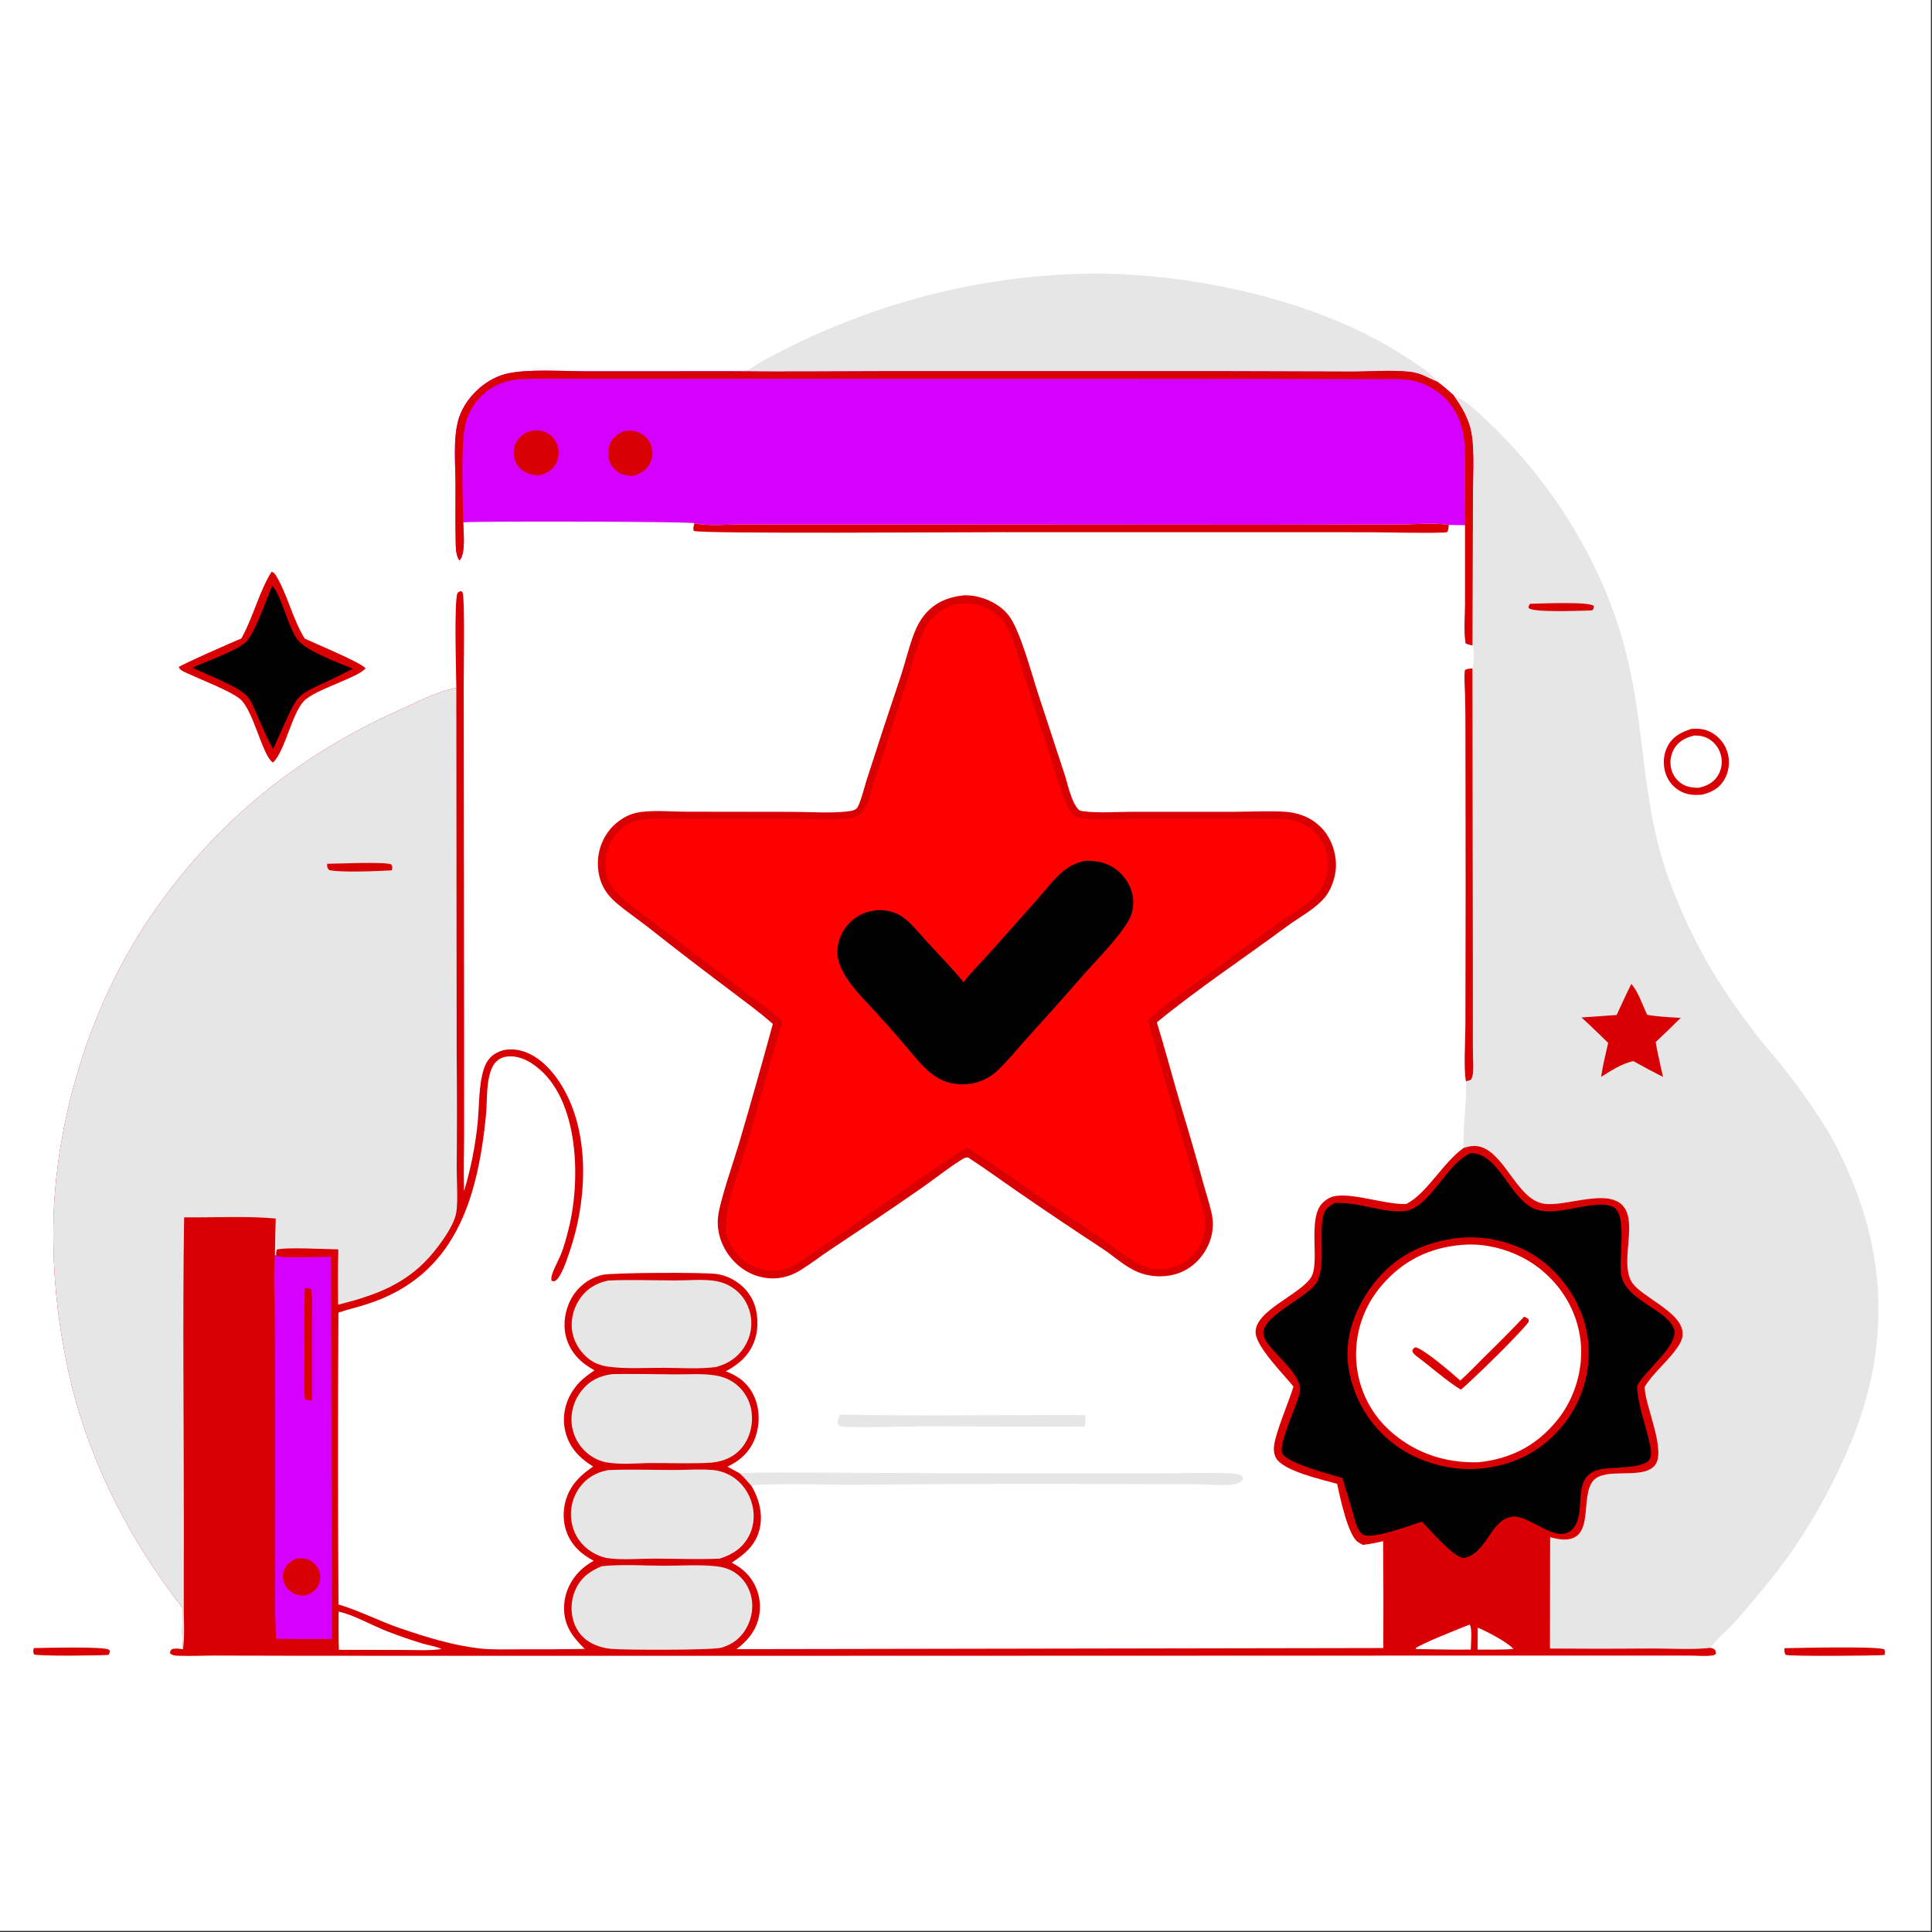 <?xml version="1.0" encoding="utf-8" ?>
<svg xmlns="http://www.w3.org/2000/svg" xmlns:xlink="http://www.w3.org/1999/xlink" width="250" height="250">
	<rect width="100%" height="100%" fill="#333333" stroke="none"/>
	<path fill="white" transform="scale(0.244 0.244)" d="M0 0L1024 0L1024 1024L0 1024L0 0Z"/>
	<path fill="#D90003" transform="scale(0.244 0.244)" d="M17.912 874.027C23.808 873.906 54.023 873.139 57.446 874.748C58.188 875.097 57.981 875.113 58.33 875.991L57.605 877.63C53.628 877.956 19.923 878.486 17.964 877.29C17.422 875.977 17.679 875.405 17.912 874.027Z"/>
	<path fill="#D90003" transform="scale(0.244 0.244)" d="M946.365 874.088C954.424 873.938 994.359 872.957 999.222 874.645C999.812 875.95 999.632 876.26 999.379 877.695C994.182 878.095 950.39 878.479 947.016 877.619C946.142 876.239 946.328 875.689 946.365 874.088Z"/>
	<path fill="#E6E6E6" transform="scale(0.244 0.244)" d="M445.696 750.173C488.962 751.145 532.341 750.242 575.626 750.458C575.672 752.425 575.697 754.241 575.356 756.183L574.555 756.61L489.407 756.424C482.613 756.435 448.804 757.434 445.906 756.368C444.665 755.912 444.617 755.406 444.186 754.282C444.345 752.524 444.735 751.644 445.696 750.173Z"/>
	<path fill="#D90003" transform="scale(0.244 0.244)" d="M780.973 354.521L781.12 509.163L781.119 555.695C781.09 559.674 781.572 563.723 781.352 567.687C781.26 569.353 781.005 570.83 780.37 572.375C779.359 573.218 778.679 573.232 777.419 573.383C776.111 566.069 777.14 551.878 777.141 543.939L777.267 471.429L777.158 388.793Q777.192 378.885 776.976 368.979C776.867 364.517 776.382 359.863 776.843 355.431C778.052 354.534 779.526 354.624 780.973 354.521Z"/>
	<path fill="#D90003" transform="scale(0.244 0.244)" d="M896.827 386.604C900.948 386.175 904.602 386.646 908.21 388.8Q908.964 389.256 909.669 389.784Q910.374 390.312 911.025 390.906Q911.675 391.5 912.264 392.155Q912.854 392.81 913.376 393.519Q913.899 394.228 914.349 394.985Q914.8 395.742 915.175 396.54Q915.549 397.337 915.844 398.167Q916.139 398.997 916.352 399.852C917.521 404.561 916.783 409.77 914.2 413.894C911.436 418.308 907.483 420.203 902.625 421.437C898.748 421.733 895.427 421.665 891.85 419.955Q891.1 419.593 890.39 419.158Q889.68 418.722 889.018 418.218Q888.356 417.713 887.747 417.145Q887.139 416.576 886.591 415.949Q886.043 415.322 885.561 414.643Q885.079 413.965 884.667 413.241Q884.256 412.517 883.919 411.755Q883.582 410.994 883.324 410.202C881.789 405.62 882.057 400.316 884.248 395.988C886.946 390.656 891.419 388.375 896.827 386.604Z"/>
	<path fill="white" transform="scale(0.244 0.244)" d="M898.502 390.071C901.161 390.057 903.299 390.33 905.684 391.579C909.132 393.385 911.575 396.535 912.585 400.288Q912.775 400.974 912.894 401.676Q913.013 402.378 913.06 403.088Q913.107 403.798 913.082 404.509Q913.057 405.221 912.959 405.926Q912.861 406.631 912.693 407.322Q912.524 408.014 912.286 408.685Q912.047 409.355 911.742 409.998Q911.437 410.641 911.068 411.25C908.712 415.105 905.162 416.84 900.889 417.785C897.819 417.71 895.209 417.558 892.493 415.998Q891.918 415.671 891.379 415.287Q890.84 414.902 890.343 414.465Q889.846 414.028 889.396 413.543Q888.947 413.057 888.549 412.529Q888.151 412 887.809 411.433Q887.467 410.867 887.184 410.268Q886.902 409.67 886.682 409.046Q886.462 408.421 886.307 407.778Q886.133 407.085 886.029 406.377Q885.925 405.67 885.893 404.956Q885.86 404.241 885.899 403.527Q885.938 402.814 886.048 402.107Q886.158 401.401 886.338 400.709Q886.518 400.017 886.766 399.346Q887.015 398.676 887.329 398.034Q887.643 397.392 888.02 396.784C890.512 392.789 894.099 391.181 898.502 390.071Z"/>
	<path fill="#E6E6E6" transform="scale(0.244 0.244)" d="M392.165 781.265C407.233 780.72 422.401 781.003 437.481 781.02L528.337 781.369L611.644 781.398C625.327 781.395 639.394 780.764 653.047 781.384C654.807 781.464 657.389 781.707 658.709 782.989C659.268 783.532 659.026 784.026 658.998 784.742C658.05 786.136 656.971 786.623 655.376 786.975C649.584 788.252 641.781 787.167 635.76 787.122L600.827 787.062Q528.896 786.662 456.968 787.393C438.709 787.553 420.148 786.599 401.938 787.448C400.73 787.505 399.633 787.457 398.574 788.104C396.398 785.72 394.635 783.403 392.165 781.265Z"/>
	<path fill="#D90003" transform="scale(0.244 0.244)" d="M368.307 277.485C375.854 279.115 385.346 278.102 393.125 278.1L440.253 278.105L669.211 278.254L742.32 278.109C749.425 278.121 761.814 277.073 768.34 278.378C768.243 279.477 768.193 280.539 767.785 281.578C767.575 282.112 767.65 282.104 767.155 282.246C764.579 282.987 730.439 282.237 725.378 282.256L531.118 282.227C516.066 282.184 370.653 283.239 367.918 281.537C367.396 280.108 367.918 278.883 368.307 277.485Z"/>
	<path fill="#D90003" transform="scale(0.244 0.244)" d="M144.027 303.237C145.141 303.555 145.56 303.992 146.184 304.98C152.248 314.576 155.208 328.48 161.618 338.676C168.032 341.687 190.594 350.946 193.879 354.398C190.145 359.338 166.995 365.607 161.133 371.826C154.654 378.699 151.235 398.163 144.777 404.415C144.717 404.37 144.657 404.322 144.595 404.279C138.909 400.311 134.346 376.175 127.073 370.502C121.469 366.131 107.348 360.789 100.311 357.493C98.588 356.686 95.453 355.619 94.79 353.787C95.808 352.643 124.434 339.966 127.946 338.661L128.191 338.221L128.589 337.481C134.222 327.158 137.956 312.604 144.027 303.237Z"/>
	<path transform="scale(0.244 0.244)" d="M144.285 310.749C147.568 313.23 151.78 327.001 153.706 331.412C155.056 334.503 156.437 337.997 158.834 340.44C163.895 345.597 179.966 351.821 187.05 354.617C153.11 372.489 161.463 360.805 144.842 397.218C141.546 391.515 139.081 385.278 136.403 379.264C134.948 375.997 133.521 372.093 131.175 369.345C126.705 364.109 108.931 357.456 101.968 354.08C108.85 351.072 125.677 345.043 130.418 340.458C135.067 335.962 141.461 317.5 144.285 310.749Z"/>
	<path fill="#E6E6E6" transform="scale(0.244 0.244)" d="M387.713 196.893C390.37 196.309 394.338 197.066 396.619 196.124C398.867 195.195 401.11 193.357 403.264 192.131C408.383 189.219 413.662 186.516 418.922 183.868Q430.8 177.996 443.055 172.96Q455.311 167.924 467.886 163.749Q474.362 161.595 480.913 159.684Q487.465 157.773 494.084 156.108Q500.702 154.444 507.378 153.027Q514.054 151.611 520.778 150.444Q527.503 149.278 534.266 148.364Q541.029 147.45 547.821 146.789Q554.614 146.128 561.427 145.721Q568.239 145.314 575.062 145.162C628.937 144.106 696.956 158.366 742.71 187.543C748.062 190.956 759.471 197.788 762.584 202.66C757.33 200.429 753.384 197.796 747.518 197.169C737.626 196.112 726.676 197.092 716.68 197.05L644.125 196.844L471.731 196.851C443.732 196.867 415.71 197.203 387.713 196.893Z"/>
	<path fill="#D500FF" transform="scale(0.244 0.244)" d="M387.713 196.893C415.71 197.203 443.732 196.867 471.731 196.851L644.125 196.844L716.68 197.05C726.676 197.092 737.626 196.112 747.518 197.169C753.384 197.796 757.33 200.429 762.584 202.66C765.536 204.904 768.286 207.246 770.999 209.774C775.317 215.806 778.947 221.916 780.349 229.304C782.224 239.187 781.144 255.735 781.139 266.271L780.942 342.258C779.568 342.004 778.548 341.762 777.28 341.133C776.266 334.699 776.981 327.231 776.982 320.682L776.983 278.508Q772.661 278.487 768.34 278.378C761.814 277.073 749.425 278.121 742.32 278.109L669.211 278.254L440.253 278.105L393.125 278.1C385.346 278.102 375.854 279.115 368.307 277.485C367.098 276.585 258.708 276.304 245.657 276.973C245.728 281.962 247.113 293.372 243.723 297.21C241.787 295.06 241.738 290.343 241.676 287.509C241.456 277.385 241.611 267.221 241.591 257.094C241.57 246.592 240.228 232.961 243.024 222.892C244.574 217.311 247.782 212.246 251.815 208.127C256.407 203.438 262.406 199.622 268.844 198.152C280.184 195.563 298.344 196.903 310.457 196.91L387.713 196.893Z"/>
	<path fill="#D90003" transform="scale(0.244 0.244)" d="M331.053 228.567C333.135 228.427 335.371 228.24 337.403 228.828C340.592 229.751 343.416 232.195 344.846 235.176Q345.115 235.736 345.325 236.321Q345.534 236.905 345.681 237.509Q345.829 238.112 345.912 238.728Q345.996 239.343 346.015 239.964Q346.034 240.585 345.989 241.204Q345.943 241.824 345.833 242.435Q345.723 243.047 345.55 243.643Q345.377 244.24 345.143 244.815C343.618 248.504 340.683 250.572 337.106 252.03C334.956 252.539 333.063 252.416 330.934 251.8C327.784 250.888 325.358 249.015 323.831 246.086Q323.537 245.511 323.303 244.908Q323.07 244.306 322.9 243.683Q322.729 243.059 322.624 242.422Q322.519 241.785 322.479 241.14Q322.44 240.495 322.467 239.849Q322.495 239.204 322.588 238.565Q322.682 237.925 322.84 237.299Q322.999 236.673 323.221 236.066C324.677 232.102 327.34 230.245 331.053 228.567Z"/>
	<path fill="#D90003" transform="scale(0.244 0.244)" d="M283.707 228.166C285.967 228.278 288.142 228.554 290.165 229.646Q290.679 229.926 291.162 230.256Q291.646 230.587 292.093 230.964Q292.54 231.342 292.947 231.763Q293.354 232.184 293.716 232.644Q294.078 233.104 294.391 233.598Q294.705 234.093 294.967 234.616Q295.229 235.14 295.436 235.687Q295.644 236.234 295.795 236.8Q295.969 237.425 296.077 238.066Q296.184 238.706 296.224 239.354Q296.264 240.002 296.236 240.65Q296.208 241.299 296.113 241.941Q296.017 242.583 295.855 243.212Q295.692 243.84 295.465 244.449Q295.237 245.057 294.948 245.638Q294.658 246.219 294.309 246.766C292.128 250.114 289.272 251.267 285.522 252.171C282.672 251.906 279.992 251.475 277.564 249.848C274.966 248.108 273.105 245.422 272.577 242.323C272.019 239.044 272.777 235.553 274.81 232.897C277.15 229.84 280.019 228.713 283.707 228.166Z"/>
	<path fill="#D90003" transform="scale(0.244 0.244)" d="M387.713 196.893C415.71 197.203 443.732 196.867 471.731 196.851L644.125 196.844L716.68 197.05C726.676 197.092 737.626 196.112 747.518 197.169C753.384 197.796 757.33 200.429 762.584 202.66C765.536 204.904 768.286 207.246 770.999 209.774C775.317 215.806 778.947 221.916 780.349 229.304C782.224 239.187 781.144 255.735 781.139 266.271L780.942 342.258C779.568 342.004 778.548 341.762 777.28 341.133C776.266 334.699 776.981 327.231 776.982 320.682L776.983 278.508L777.052 251.935C777.067 236.834 777.721 222.526 766.141 211.005C761.339 206.227 753.871 202.33 747.127 201.496C741.135 200.756 734.799 201.077 728.762 201.059L698.086 200.985L595.943 200.909L280.551 200.898C270.549 200.977 261.958 203.121 254.773 210.555Q254.075 211.277 253.424 212.041Q252.774 212.806 252.173 213.61Q251.572 214.414 251.024 215.255Q250.475 216.096 249.981 216.97Q249.487 217.844 249.049 218.747Q248.612 219.651 248.233 220.58Q247.853 221.51 247.534 222.461Q247.214 223.413 246.956 224.383C244.181 234.76 245.483 264.878 245.657 276.973C245.728 281.962 247.113 293.372 243.723 297.21C241.787 295.06 241.738 290.343 241.676 287.509C241.456 277.385 241.611 267.221 241.591 257.094C241.57 246.592 240.228 232.961 243.024 222.892C244.574 217.311 247.782 212.246 251.815 208.127C256.407 203.438 262.406 199.622 268.844 198.152C280.184 195.563 298.344 196.903 310.457 196.91L387.713 196.893Z"/>
	<path fill="#E6E6E6" transform="scale(0.244 0.244)" d="M770.999 209.774C778.002 212.628 783.713 218.562 789.143 223.665Q794.087 228.337 798.786 233.256Q803.485 238.174 807.926 243.327Q812.367 248.479 816.54 253.852Q820.712 259.225 824.604 264.804Q828.495 270.383 832.097 276.154Q835.699 281.924 839.001 287.872Q842.302 293.819 845.296 299.927Q848.29 306.036 850.967 312.289C858.723 330.763 863.846 349.22 867.063 368.983C872.608 403.04 873.167 434.407 885.426 467.294C897.376 499.349 910.884 522.124 931.816 549.218C936.478 555.253 941.584 560.913 946.324 566.881C953.96 576.496 961.244 586.901 967.801 597.282C973.046 605.586 977.296 614.706 981.173 623.715C1001.14 670.122 1001.04 717.785 981.805 764.501C972.705 786.604 960.488 808.807 946.4 828.122C940.924 835.629 934.807 842.814 928.862 849.961C925.394 854.129 921.868 858.305 918.134 862.238C914.644 865.914 909.807 869.61 907.17 873.882C897.354 874.995 886.613 874.203 876.706 874.237Q849.354 874.469 822.001 874.256L822.089 815.24C824.48 815.811 826.856 816.408 829.328 816.457C846.126 816.786 837.633 793.569 844.987 785.197C851.371 777.93 870.325 784.748 877.261 777.552C884.231 770.32 872.521 745.937 872.234 736.058C872.229 735.867 872.228 735.675 872.225 735.483C877.314 727.206 885.696 721.153 890.649 712.92C899.353 698.451 872.287 689.605 865.731 680.429C859.659 671.933 866.049 654.668 863.22 644.374C858.354 626.668 830.262 641.125 817.764 638.161C805.123 635.164 798.985 614.933 787.544 609.13C783.704 607.183 780.192 607.494 776.218 608.763C775.636 596.908 777.978 585.17 777.419 573.383C778.679 573.232 779.359 573.218 780.37 572.375C781.005 570.83 781.26 569.353 781.352 567.687C781.572 563.723 781.09 559.674 781.119 555.695L781.12 509.163L780.973 354.521C781.501 351.418 782.205 345.084 780.942 342.258L781.139 266.271C781.144 255.735 782.224 239.187 780.349 229.304C778.947 221.916 775.317 215.806 770.999 209.774Z"/>
	<path fill="#D90003" transform="scale(0.244 0.244)" d="M811.486 320.2C816.533 320.124 842.616 318.904 845.226 321.335C845.261 322.661 845.209 322.636 844.378 323.684Q842.811 323.793 841.241 323.824C836.464 323.895 813.183 324.907 810.689 322.463C810.633 321.208 810.721 321.216 811.486 320.2Z"/>
	<path fill="#D90003" transform="scale(0.244 0.244)" d="M865.134 521.825C868.775 525.787 871.135 533.302 873.553 538.191C879.429 539.21 885.39 539.463 891.333 539.807Q884.784 546.334 878.029 552.648C879.097 558.835 880.598 564.99 881.928 571.127Q874.016 567.074 866.248 562.751C860.363 563.85 854.137 567.977 849.122 571.076C849.987 565.01 851.492 559.055 852.859 553.085C848.134 548.567 843.595 543.933 838.693 539.595L857.34 538.283C859.968 532.81 862.353 527.225 865.134 521.825Z"/>
	<path fill="#D90003" transform="scale(0.244 0.244)" d="M511.534 315.684C512.606 315.701 513.682 315.73 514.75 315.838C522.257 316.599 530.383 320.44 535.01 326.498C541.06 334.419 547.186 357.671 550.578 368.008L564.66 410.942C566.377 416.175 568.083 425.132 571.753 429.11C572.604 430.032 573.588 430.137 574.775 430.279C583.057 431.268 592.139 430.512 600.523 430.514L654.88 430.506C663.81 430.491 673.018 429.919 681.911 430.535C689.54 431.063 696.908 434.293 701.891 440.211C706.618 445.825 709.089 453.947 708.37 461.251C707.874 466.279 705.692 472.34 702.327 476.239C697.136 482.253 688.783 486.6 682.408 491.318C659.544 508.236 635.483 524.146 613.493 542.176C618.177 557.318 622.14 572.703 626.674 587.896Q632.745 607.812 638.231 627.896C639.617 632.891 641.276 637.856 642.448 642.903C644.197 650.429 642.836 657.753 638.633 664.208C634.546 670.485 628.458 674.849 621.045 676.29Q619.958 676.505 618.859 676.641Q617.759 676.778 616.652 676.835Q615.546 676.892 614.438 676.87Q613.33 676.848 612.227 676.747Q611.124 676.645 610.031 676.465Q608.937 676.285 607.86 676.027Q606.782 675.769 605.726 675.435Q604.67 675.1 603.64 674.691C596.954 672.026 590.85 666.284 584.834 662.304Q562.483 647.674 540.491 632.509C531.464 626.302 522.635 619.835 513.45 613.858C511.889 613.714 511.016 614.341 509.7 615.166C502.484 619.686 495.726 625.159 488.732 630.037C472.673 641.235 456.33 652.136 440.024 662.972C434.914 666.368 430.014 670.18 424.818 673.427C418.051 677.655 410.821 679.083 402.989 677.081C394.984 675.035 388.392 669.49 384.396 662.335C381.607 657.341 380.257 651.724 380.725 645.994C381.384 637.923 389.085 615.888 391.761 606.908Q401.133 575.053 409.859 543.016C402.687 536.645 394.651 530.874 387.02 525.056Q365.076 508.618 343.563 491.619C338.123 487.39 332.367 483.496 327.102 479.057C321.224 474.101 317.826 468.236 317.186 460.492Q317.12 459.777 317.09 459.059Q317.06 458.341 317.066 457.623Q317.073 456.905 317.116 456.188Q317.158 455.471 317.237 454.757Q317.316 454.043 317.431 453.334Q317.546 452.625 317.696 451.922Q317.847 451.22 318.033 450.526Q318.219 449.832 318.44 449.149Q318.66 448.465 318.916 447.794Q319.171 447.122 319.459 446.464Q319.748 445.807 320.069 445.164Q320.391 444.522 320.745 443.897Q321.098 443.271 321.483 442.665Q321.868 442.058 322.283 441.472Q322.698 440.886 323.142 440.321Q323.586 439.756 324.058 439.215C327.307 435.544 332.122 432.334 336.924 431.186C344.515 429.372 355.334 430.453 363.303 430.458L419.996 430.541C429.382 430.563 439.52 431.334 448.829 430.398C450.397 430.241 453.206 429.923 454.357 428.67C456.148 426.719 458.586 416.826 459.5 413.991Q468.455 386.016 477.836 358.181C480.318 350.629 482.113 342.636 485.038 335.269C486.319 332.044 487.963 328.979 490.145 326.27C495.685 319.39 503.012 316.529 511.534 315.684Z"/>
	<path fill="red" transform="scale(0.244 0.244)" d="M509.061 320.158C510.43 320.042 511.82 320.051 513.194 320.101C520.422 320.365 527.712 323.86 532.09 329.684C537.459 336.826 539.667 347.725 542.355 356.145Q549.647 379.058 557.181 401.892C559.811 409.939 562.059 418.515 565.378 426.296C566.214 428.256 567.248 430.225 568.741 431.768C570.463 433.549 572.595 433.758 574.946 434.006C585.464 435.115 596.753 434.165 607.376 434.159L676.307 434.257C684.946 434.311 691.798 435.674 698.086 442.28C702.55 446.97 704.309 452.785 704.141 459.165C704.009 464.211 702.454 469.562 699.156 473.472C694.201 479.348 685.321 484.046 679.071 488.562L639.089 517.892C629.104 525.117 617.975 532.133 609.055 540.612L608.559 541.088C612.382 552.554 615.226 564.33 618.642 575.922C625.068 597.728 631.725 619.456 637.829 641.356C639.84 648.569 639.738 654.573 635.821 661.247Q635.524 661.762 635.201 662.261Q634.878 662.76 634.53 663.242Q634.182 663.724 633.81 664.188Q633.438 664.651 633.043 665.095Q632.648 665.539 632.231 665.962Q631.814 666.386 631.375 666.787Q630.937 667.189 630.479 667.567Q630.021 667.946 629.544 668.301Q629.067 668.656 628.573 668.986Q628.078 669.316 627.568 669.62Q627.057 669.924 626.532 670.202Q626.006 670.48 625.467 670.731Q624.928 670.982 624.377 671.205Q623.826 671.428 623.265 671.622Q622.703 671.817 622.132 671.983Q621.562 672.149 620.983 672.285C616.419 673.408 611.443 673.397 607.029 671.666C599.236 668.609 590.512 661.099 583.446 656.337Q566.637 645.128 549.983 633.69C538.021 625.41 526.23 616.946 513.868 609.262L512.744 608.704C509.956 608.804 434.383 663.004 422.831 669.945C416.699 673.629 410.55 674.857 403.486 672.935Q402.863 672.771 402.248 672.575Q401.634 672.38 401.03 672.153Q400.426 671.927 399.835 671.67Q399.243 671.414 398.666 671.128Q398.088 670.841 397.525 670.526Q396.963 670.211 396.417 669.868Q395.871 669.525 395.343 669.155Q394.815 668.785 394.307 668.388Q393.798 667.992 393.311 667.571Q392.823 667.149 392.357 666.703Q391.891 666.257 391.448 665.789Q391.006 665.32 390.587 664.83Q390.169 664.339 389.775 663.828Q389.382 663.317 389.015 662.787Q388.649 662.257 388.309 661.709Q387.969 661.161 387.658 660.596C385.092 655.95 384.517 651.682 385.082 646.475C386.294 635.315 393.1 616.992 396.486 605.648L414.912 541.678C408.582 535.348 400.083 529.926 392.93 524.461L347.956 490.164C340.65 484.601 332.271 479.24 326.218 472.31C323.53 469.233 322.027 466.324 321.356 462.264Q321.254 461.65 321.184 461.032Q321.113 460.413 321.073 459.792Q321.033 459.171 321.024 458.549Q321.015 457.927 321.037 457.305Q321.06 456.683 321.113 456.063Q321.166 455.443 321.25 454.826Q321.334 454.21 321.448 453.598Q321.563 452.986 321.708 452.381Q321.853 451.776 322.028 451.179Q322.203 450.581 322.407 449.993Q322.612 449.406 322.846 448.829Q323.079 448.252 323.341 447.688Q323.603 447.123 323.893 446.572Q324.183 446.022 324.5 445.486Q324.817 444.951 325.16 444.431Q325.503 443.912 325.872 443.411C328.788 439.439 332.918 436.46 337.731 435.286C345.224 433.458 354.329 434.286 362.041 434.253L422.834 434.262C431.214 434.263 442.69 435.214 450.711 433.872C452.941 433.498 456.008 432.711 457.45 430.807C460.494 426.785 461.905 419.405 463.549 414.552L480.718 362.322C483.478 353.909 487.455 336.891 492.241 330.459C496.489 324.75 501.971 321.155 509.061 320.158Z"/>
	<path transform="scale(0.244 0.244)" d="M575.06 456.576C575.574 456.548 576.088 456.527 576.602 456.514C583.316 456.353 589.532 458.427 594.368 463.229C598.445 467.278 601.091 472.939 600.984 478.737C600.928 481.711 600.205 485.249 598.714 487.85C593.098 497.649 581.426 509.094 573.815 517.849C564.042 529.091 554.094 540.109 544.124 551.168C539.145 556.691 534.411 562.612 528.999 567.707C523.438 572.943 516.564 575.38 508.933 575.033C495.826 574.437 489.054 565.026 481.265 555.892C476.63 550.456 472.017 545.013 467.122 539.806C459.016 530.242 443.352 517.175 444.102 503.88Q444.136 503.331 444.196 502.784Q444.257 502.237 444.344 501.693Q444.431 501.15 444.544 500.612Q444.657 500.073 444.797 499.541Q444.936 499.008 445.101 498.483Q445.266 497.958 445.456 497.442Q445.646 496.926 445.861 496.419Q446.076 495.913 446.316 495.417Q446.555 494.922 446.819 494.438Q447.082 493.955 447.368 493.485Q447.654 493.015 447.963 492.56Q448.272 492.104 448.603 491.665Q448.933 491.225 449.285 490.801Q449.636 490.378 450.008 489.972Q450.38 489.566 450.771 489.179Q451.162 488.792 451.571 488.424Q452.001 488.04 452.45 487.678Q452.899 487.316 453.366 486.978Q453.833 486.639 454.316 486.325Q454.799 486.011 455.298 485.722Q455.797 485.433 456.31 485.169Q456.823 484.906 457.349 484.669Q457.875 484.432 458.412 484.223Q458.949 484.013 459.496 483.831Q460.043 483.649 460.599 483.495Q461.154 483.341 461.717 483.216Q462.28 483.091 462.849 482.994Q463.417 482.898 463.99 482.83Q464.562 482.763 465.138 482.725Q465.713 482.687 466.29 482.678Q466.866 482.669 467.442 482.69Q468.019 482.711 468.593 482.761C472.136 483.099 475.846 484.309 478.765 486.379C483.803 489.951 487.954 495.518 492.139 500.043C498.498 506.919 505.082 513.652 511.011 520.908C515.509 514.919 521.241 509.504 526.201 503.835L549.313 477.865C554.035 472.533 558.757 466.186 564.262 461.694C567.56 459.003 570.98 457.609 575.06 456.576Z"/>
	<path fill="#D90003" transform="scale(0.244 0.244)" d="M242 364.766C241.984 358.69 240.663 317.435 242.717 314.313L244.043 313.513C244.986 313.747 244.969 313.504 245.333 314.263C246.587 316.878 245.899 356.97 245.916 363.16L246.13 552.006L246.132 602.327C246.099 612.088 245.774 621.922 246.116 631.675Q248.746 622.918 250.538 613.952Q252.331 604.985 253.269 595.89C254.248 586.513 253.72 575.584 256.68 566.646C257.895 562.975 259.871 560.275 263.303 558.388C267.717 555.962 272.812 556.085 277.522 557.568C288.073 560.89 296.083 571.447 300.782 580.983C312.881 605.536 310.817 638.493 302.041 663.852C300.858 667.272 297.61 677.943 294.138 679.397C293.549 679.644 293.112 679.368 292.527 679.21C292.241 677.95 292.438 676.976 292.829 675.77C293.948 672.318 295.816 669.152 297.218 665.821C299.213 661.081 300.588 655.701 301.798 650.701C308.09 624.72 307.242 579.589 281.401 563.558C277.377 561.062 272.079 559.369 267.356 560.616C264.722 561.313 262.741 562.94 261.438 565.321C257.521 572.484 258.531 583.666 257.7 591.78C253.176 635.943 241.549 676.502 194.738 691.591C189.693 693.217 184.494 694.419 179.481 696.109Q178.992 773.493 179.515 850.876C190.739 854.249 201.22 859.731 212.3 863.532C225.651 868.113 240.118 872.584 254.186 874.189C261.165 874.986 268.4 874.673 275.419 874.681Q292.777 874.756 310.132 874.48C303.913 868.423 299.267 862.392 299.132 853.278C299.019 845.645 302.14 838.564 307.462 833.193C309.657 830.977 312.13 829.24 314.848 827.713C308.105 824.235 302.664 819.138 300.225 811.718C297.934 804.746 298.746 796.796 302.21 790.349C305.167 784.846 309.507 781.219 314.573 777.743C307.158 773.21 301.675 767.401 299.697 758.674C298.018 751.265 299.708 743.672 303.85 737.386C306.869 732.806 310.761 729.725 315.286 726.728C308.194 722.901 302.598 717.448 300.311 709.447C298.321 702.487 299.667 694.414 303.256 688.16Q303.578 687.601 303.929 687.059Q304.279 686.517 304.656 685.993Q305.034 685.469 305.437 684.965Q305.84 684.461 306.269 683.978Q306.697 683.495 307.149 683.035Q307.601 682.574 308.076 682.137Q308.551 681.7 309.047 681.287Q309.544 680.875 310.06 680.488Q310.577 680.101 311.113 679.74Q311.648 679.38 312.201 679.047Q312.754 678.715 313.324 678.41Q313.893 678.106 314.477 677.831Q315.061 677.556 315.658 677.31Q316.255 677.065 316.863 676.85Q317.472 676.636 318.091 676.452Q318.71 676.268 319.337 676.116C324.505 674.852 373.737 674.69 380.053 675.635Q381.406 675.839 382.729 676.186Q384.052 676.534 385.331 677.02Q386.609 677.506 387.829 678.126Q389.048 678.746 390.195 679.492C395.875 683.14 399.733 688.665 401.048 695.295C402.568 702.957 401.451 710.868 396.875 717.339C393.731 721.785 389.603 724.681 384.879 727.23C391.624 729.715 396.764 733.676 399.86 740.353C403.122 747.39 403.065 756.052 400.202 763.228C397.46 770.101 392.387 774.724 385.793 777.804L392.165 781.265C394.635 783.403 396.398 785.72 398.574 788.104C402.474 794.691 404.595 802.623 402.993 810.24C401.138 819.061 395.211 824.09 388.069 828.706C391.56 830.626 394.624 832.719 397.189 835.839Q397.6 836.342 397.985 836.864Q398.371 837.387 398.729 837.928Q399.088 838.469 399.418 839.028Q399.749 839.587 400.051 840.161Q400.354 840.736 400.626 841.325Q400.899 841.914 401.142 842.516Q401.385 843.118 401.597 843.732Q401.81 844.345 401.991 844.969Q402.172 845.592 402.321 846.224Q402.471 846.856 402.588 847.494Q402.706 848.133 402.791 848.776Q402.876 849.42 402.929 850.067Q402.982 850.714 403.002 851.363Q403.022 852.012 403.009 852.661Q402.996 853.31 402.951 853.958Q402.906 854.605 402.828 855.25C401.822 863.675 397.124 869.613 390.609 874.585L733.614 873.997Q733.742 845.65 733.517 817.303C729.936 818.179 726.457 818.874 722.794 819.296C721.907 818.829 721.011 818.358 720.175 817.803C714.846 814.268 710.576 793.717 709.102 786.91C701.238 784.694 680.688 780.126 676.763 773.314C675.757 771.568 675.433 769.462 675.594 767.47C676.196 760.036 683.465 743.697 685.955 735.344C681.042 729.145 666.238 714.403 665.874 706.774C665.318 695.127 689.394 686.686 695.282 677.419C700.148 669.76 693.353 646.646 701.055 638.308C702.705 636.521 704.943 635.027 707.329 634.47C716.673 632.288 734.278 638.771 745.086 638.498L745.852 638.475C756.986 632.688 765.063 616.705 776.218 608.763C780.192 607.494 783.704 607.183 787.544 609.13C798.985 614.933 805.123 635.164 817.764 638.161C830.262 641.125 858.354 626.668 863.22 644.374C866.049 654.668 859.659 671.933 865.731 680.429C872.287 689.605 899.353 698.451 890.649 712.92C885.696 721.153 877.314 727.206 872.225 735.483C872.228 735.675 872.229 735.867 872.234 736.058C872.521 745.937 884.231 770.32 877.261 777.552C870.325 784.748 851.371 777.93 844.987 785.197C837.633 793.569 846.126 816.786 829.328 816.457C826.856 816.408 824.48 815.811 822.089 815.24L822.001 874.256Q849.354 874.469 876.706 874.237C886.613 874.203 897.354 874.995 907.17 873.882L909.017 874.485C909.832 875.48 909.902 875.607 910.05 876.881C909.345 877.626 909.307 877.71 908.354 877.879C904.781 878.513 900.127 877.998 896.438 877.997L868.98 878.006L761.181 878.01L380.716 878.122L161.521 878.098L113.48 877.988C107.184 877.982 100.73 878.346 94.46 878.087C92.845 878.02 91.598 877.908 90.263 876.92C90.076 875.594 90.351 875.692 91.101 874.663C93.031 873.935 95.083 874.402 97.089 874.623C96.337 867.488 96.811 859.903 96.825 852.715C66.701 814.216 44.227 768.846 34.913 720.667Q33.045 711.451 31.701 702.145Q30.356 692.838 29.538 683.47Q28.72 674.103 28.431 664.704Q28.143 655.305 28.385 645.905C30.128 590.871 48.593 532.034 79.568 486.453C112.931 437.36 156.799 401.286 210.866 376.99C220.43 372.692 231.643 366.725 242 364.766Z"/>
	<path fill="white" transform="scale(0.244 0.244)" d="M783.685 863.169C788.332 865.098 799.325 870.757 802.6 874.479C796.39 875.036 789.862 874.745 783.612 874.836L783.685 863.169Z"/>
	<path fill="white" transform="scale(0.244 0.244)" d="M779.423 861.538C780.904 863.82 780.013 871.852 779.993 874.801C770.485 874.971 760.926 874.649 751.415 874.541L750.616 874.263C751.54 872.554 775.947 862.86 779.423 861.538Z"/>
	<path fill="white" transform="scale(0.244 0.244)" d="M179.576 854.694C187.159 856.201 197.844 862.288 205.69 865.264C211.577 867.497 217.544 869.645 223.571 871.474C227.075 872.537 230.896 872.987 234.217 874.52C227.941 875.49 220.901 875.021 214.541 875.018L179.738 874.944C179.438 868.218 179.59 861.429 179.576 854.694Z"/>
	<path fill="#E6E6E6" transform="scale(0.244 0.244)" d="M319.157 830.6C329.969 829.469 341.474 830.326 352.36 830.353C361.422 830.376 371.196 829.62 380.149 830.679C382.897 831.004 385.523 831.655 387.991 832.935C392.836 835.449 396.359 839.905 397.957 845.098C399.852 851.25 398.975 857.843 395.833 863.427C392.785 868.842 388.475 872.045 382.597 873.807C377.09 875.219 331.23 875.108 324.024 874.426Q321.846 874.224 319.724 873.698Q317.601 873.172 315.581 872.334C310.614 870.246 306.751 866.576 304.756 861.526Q304.541 860.972 304.353 860.409Q304.166 859.845 304.006 859.273Q303.846 858.701 303.715 858.122Q303.584 857.543 303.481 856.958Q303.378 856.373 303.305 855.784Q303.231 855.194 303.186 854.602Q303.141 854.01 303.126 853.416Q303.11 852.823 303.124 852.229Q303.137 851.635 303.18 851.043Q303.223 850.45 303.294 849.861Q303.366 849.271 303.467 848.686Q303.568 848.101 303.697 847.521Q303.827 846.941 303.984 846.369Q304.142 845.796 304.328 845.232Q304.513 844.668 304.727 844.114Q304.94 843.559 305.18 843.016C307.997 836.711 312.936 833.091 319.157 830.6Z"/>
	<path fill="#E6E6E6" transform="scale(0.244 0.244)" d="M322.475 679.101C334.368 678.542 346.436 679.043 358.353 679.051C364.808 679.056 371.706 678.364 378.089 679.148C380.951 679.5 383.593 680.198 386.172 681.513C391.556 684.258 395.521 688.862 397.322 694.638Q397.501 695.196 397.652 695.762Q397.803 696.327 397.925 696.9Q398.048 697.473 398.141 698.051Q398.234 698.63 398.298 699.212Q398.361 699.794 398.396 700.379Q398.43 700.964 398.435 701.549Q398.44 702.135 398.415 702.72Q398.39 703.305 398.336 703.889Q398.281 704.472 398.198 705.051Q398.114 705.631 398.001 706.206Q397.889 706.781 397.747 707.349Q397.605 707.917 397.435 708.478Q397.265 709.038 397.067 709.589Q396.868 710.141 396.643 710.681Q396.417 711.221 396.164 711.75Q395.911 712.278 395.632 712.793C392.13 719.272 386.825 722.983 379.885 724.935C370.83 726.169 360.958 725.404 351.817 725.383C342.216 725.36 331.997 726.075 322.508 724.769C319.636 724.373 316.974 723.61 314.461 722.136C309.103 718.991 304.991 713.299 303.675 707.227C302.336 701.048 303.729 694.611 307.133 689.341C310.8 683.663 315.957 680.511 322.475 679.101Z"/>
	<path fill="#E6E6E6" transform="scale(0.244 0.244)" d="M324.767 728.718C335.913 728.509 347.123 728.801 358.274 728.868C365.121 728.909 372.787 728.3 379.513 729.439C383.303 730.081 386.882 731.457 389.952 733.804Q390.392 734.141 390.815 734.5Q391.238 734.858 391.643 735.237Q392.047 735.615 392.433 736.014Q392.818 736.412 393.184 736.828Q393.55 737.245 393.894 737.679Q394.239 738.114 394.562 738.564Q394.884 739.015 395.185 739.481Q395.485 739.947 395.762 740.427Q396.039 740.907 396.292 741.4Q396.545 741.893 396.773 742.398Q397.002 742.904 397.205 743.419Q397.408 743.935 397.586 744.46Q397.764 744.985 397.915 745.518Q398.067 746.051 398.192 746.591Q398.318 747.131 398.416 747.677Q398.514 748.222 398.586 748.772C399.455 755.405 397.74 762.511 393.464 767.716C389.357 772.715 383.719 775.036 377.417 775.672C367.008 776.338 356.277 775.864 345.829 775.892C338.06 775.913 329.17 776.92 321.561 775.528C318.25 774.923 315.022 773.382 312.343 771.363Q311.867 771.004 311.409 770.62Q310.952 770.237 310.514 769.831Q310.077 769.424 309.661 768.996Q309.245 768.568 308.852 768.12Q308.458 767.671 308.088 767.203Q307.718 766.734 307.372 766.248Q307.027 765.761 306.706 765.257Q306.386 764.754 306.092 764.234Q305.798 763.715 305.531 763.181Q305.264 762.648 305.024 762.101Q304.785 761.554 304.573 760.996Q304.362 760.438 304.18 759.869Q303.997 759.301 303.844 758.724Q303.691 758.147 303.567 757.563Q303.444 756.979 303.351 756.39Q303.257 755.801 303.194 755.207Q303.134 754.611 303.103 754.012Q303.072 753.413 303.071 752.814Q303.07 752.214 303.098 751.615Q303.126 751.017 303.183 750.42Q303.241 749.823 303.328 749.23Q303.414 748.637 303.53 748.049Q303.646 747.461 303.791 746.879Q303.935 746.297 304.108 745.723Q304.281 745.149 304.482 744.584Q304.683 744.02 304.912 743.465Q305.14 742.911 305.396 742.369Q305.651 741.827 305.933 741.298Q306.215 740.768 306.523 740.254Q306.83 739.739 307.163 739.24Q307.495 738.742 307.852 738.26Q308.208 737.778 308.588 737.314C312.867 731.989 318.131 729.567 324.767 728.718Z"/>
	<path fill="#E6E6E6" transform="scale(0.244 0.244)" d="M322.49 779.626C334.029 779.133 345.725 779.548 357.282 779.569C364.075 779.582 371.202 778.997 377.948 779.573C380.736 779.812 383.371 780.552 385.902 781.743C391.86 784.547 396.146 789.649 398.296 795.83C400.412 801.914 400.221 808.554 397.298 814.337C393.959 820.944 388.484 824.438 381.652 826.595C369.996 827.092 358.139 826.567 346.458 826.578C338.694 826.586 330.341 827.38 322.669 826.382C319.601 825.982 316.594 824.744 313.966 823.136C308.448 819.757 304.673 814.546 303.343 808.2Q303.209 807.59 303.107 806.974Q303.005 806.357 302.934 805.737Q302.864 805.116 302.826 804.492Q302.788 803.869 302.782 803.244Q302.776 802.619 302.802 801.995Q302.829 801.371 302.887 800.749Q302.946 800.127 303.036 799.509Q303.127 798.891 303.249 798.278Q303.372 797.666 303.526 797.06Q303.679 796.455 303.864 795.858Q304.049 795.261 304.264 794.675Q304.48 794.089 304.725 793.514Q304.971 792.94 305.245 792.379Q305.52 791.818 305.823 791.272Q306.127 790.725 306.458 790.196Q306.789 789.666 307.147 789.154C310.897 783.86 316.174 780.772 322.49 779.626Z"/>
	<path fill="#D500FF" transform="scale(0.244 0.244)" d="M146.423 869.119C145.552 854.584 145.995 839.787 145.957 825.223L145.891 747.487Q145.945 721.983 145.689 696.481C145.597 686.22 144.974 675.63 145.807 665.411L146.406 666.087C150.367 667.413 170.34 666.484 175.535 666.484L175.894 869.21Q161.158 869.285 146.423 869.119Z"/>
	<path fill="#D90003" transform="scale(0.244 0.244)" d="M161.636 683.146C162.866 683.184 163.973 683.067 164.982 683.877C166.044 690.205 165.37 697.474 165.381 703.916L165.442 742.599C163.994 742.508 162.892 742.701 161.691 741.834C160.999 734.232 161.472 726.251 161.473 718.609C161.474 706.803 161.259 694.946 161.636 683.146Z"/>
	<path fill="#D90003" transform="scale(0.244 0.244)" d="M156.998 826.583C158.832 826.446 160.978 826.265 162.749 826.839C165.452 827.715 167.833 829.876 168.978 832.468Q169.178 832.915 169.332 833.379Q169.486 833.844 169.592 834.322Q169.698 834.8 169.755 835.286Q169.813 835.772 169.821 836.261Q169.829 836.75 169.788 837.238Q169.746 837.726 169.656 838.207Q169.566 838.688 169.427 839.157Q169.289 839.627 169.104 840.08C167.8 843.239 165.453 844.705 162.454 846.048C160.77 846.182 159.045 846.245 157.412 845.741C154.567 844.862 152.105 842.807 150.872 840.079Q150.673 839.644 150.518 839.192Q150.363 838.739 150.254 838.273Q150.145 837.808 150.082 837.334Q150.02 836.859 150.005 836.381Q149.99 835.903 150.023 835.426Q150.056 834.949 150.136 834.477Q150.216 834.006 150.343 833.545Q150.469 833.083 150.641 832.637C151.83 829.498 154.072 827.958 156.998 826.583Z"/>
	<path transform="scale(0.244 0.244)" d="M780.114 611.543C794.734 611.467 800.717 635.731 813.727 641.071C825.472 645.892 844.802 635.69 855.064 639.89C863.857 643.489 857.571 669.439 860.118 677.793C863.84 690 884.257 694.911 887.708 704.67C890.712 713.166 872.423 726.677 868.428 734.553C868.335 734.736 868.247 734.922 868.156 735.106C868.664 745.45 872.646 755.474 874.91 765.53C875.456 767.955 876.246 772.161 874.552 774.283C870.739 779.055 854.586 777.909 848.631 779.222C832.967 782.676 841.443 799.977 834.988 809.58C827.286 821.041 811.76 803.39 802.293 804.314C790.179 805.497 788.758 824.207 775.99 826.307C769.866 824.961 758.688 811.621 754.029 806.955C748.299 808.812 727.514 816.627 722.873 813.844C721.497 813.019 720.555 811.543 719.908 810.116C718.481 806.97 717.752 803.241 716.793 799.917Q714.392 791.848 711.882 783.813C705.82 781.931 682.989 776.173 680.082 770.867C677.59 766.317 688.101 744.649 689.357 738.331C691.102 729.553 676.046 718.6 671.57 711.44C670.505 709.736 669.645 707.722 670.09 705.675C671.993 696.92 691.74 688.684 697.607 681.045C703.509 673.362 699.281 654.632 701.713 645.011C702.694 641.131 704.393 639.953 707.723 638.028C720.002 637.111 734.159 643.662 745.215 642.21C758.305 640.49 767.099 617.068 779.526 611.787L780.114 611.543Z"/>
	<path fill="#D90003" transform="scale(0.244 0.244)" d="M772.088 656.683C772.219 656.662 772.348 656.636 772.479 656.621C788.633 654.743 806.13 659.226 818.862 669.456C831.565 679.662 840.635 695.186 842.254 711.467Q842.399 712.957 842.471 714.452Q842.543 715.948 842.542 717.444Q842.54 718.942 842.465 720.437Q842.39 721.932 842.242 723.421Q842.094 724.911 841.872 726.392Q841.651 727.872 841.358 729.34Q841.064 730.808 840.699 732.26Q840.334 733.712 839.898 735.144Q839.462 736.576 838.956 737.985Q838.45 739.394 837.876 740.776Q837.301 742.159 836.66 743.511Q836.018 744.864 835.311 746.183Q834.604 747.503 833.833 748.786Q833.062 750.069 832.229 751.313Q831.396 752.557 830.503 753.758Q829.61 754.96 828.659 756.116C817.304 769.871 802.726 777.091 785.12 778.834C769.254 780.338 751.854 775.406 739.161 765.8Q737.934 764.862 736.755 763.866Q735.576 762.869 734.446 761.816Q733.317 760.763 732.241 759.656Q731.165 758.549 730.144 757.391Q729.123 756.232 728.16 755.025Q727.198 753.818 726.295 752.566Q725.393 751.313 724.552 750.017Q723.712 748.722 722.937 747.387Q722.161 746.052 721.452 744.68Q720.742 743.309 720.101 741.905Q719.46 740.5 718.888 739.066Q718.316 737.632 717.816 736.171Q717.315 734.711 716.886 733.227Q716.457 731.744 716.102 730.242Q715.746 728.739 715.464 727.221Q715.183 725.703 714.976 724.173C712.954 708.574 718.928 693.136 728.364 680.903C739.619 666.31 754.036 659.087 772.088 656.683Z"/>
	<path fill="white" transform="scale(0.244 0.244)" d="M775.258 660.207C789.365 658.901 805.017 663.801 816.15 672.459C828.371 681.962 836.418 695.538 838.204 710.958C839.912 725.696 835.236 741.555 825.898 753.081C814.838 766.733 801.332 773.609 784.006 775.497C766.9 775.892 751.455 771.043 738.301 759.837Q737.278 758.967 736.298 758.047Q735.319 757.127 734.387 756.159Q733.454 755.192 732.57 754.18Q731.687 753.168 730.854 752.113Q730.022 751.058 729.242 749.964Q728.463 748.87 727.739 747.738Q727.014 746.606 726.347 745.44Q725.679 744.274 725.07 743.076Q724.461 741.879 723.912 740.652Q723.363 739.426 722.875 738.174Q722.388 736.922 721.962 735.648Q721.537 734.373 721.175 733.079Q720.813 731.786 720.516 730.475Q720.218 729.165 719.986 727.842Q719.754 726.518 719.587 725.185Q719.421 723.852 719.32 722.512Q719.213 721.135 719.173 719.753Q719.135 718.372 719.164 716.991Q719.194 715.61 719.292 714.231Q719.389 712.853 719.556 711.482Q719.722 710.11 719.956 708.748Q720.19 707.387 720.491 706.038Q720.792 704.69 721.159 703.358Q721.527 702.026 721.96 700.714Q722.393 699.402 722.891 698.113Q723.389 696.824 723.95 695.562Q724.511 694.299 725.134 693.066Q725.756 691.832 726.44 690.631Q727.123 689.43 727.865 688.265Q728.607 687.099 729.405 685.972Q730.204 684.844 731.058 683.758Q731.911 682.672 732.818 681.629C743.982 668.572 758.213 661.544 775.258 660.207Z"/>
	<path fill="#D90003" transform="scale(0.244 0.244)" d="M808.282 698.31C809.395 698.628 809.888 698.987 810.724 699.781L810.712 700.966C806.718 706.675 780.903 731.911 774.743 736.969C767.706 732.8 758.006 724.187 750.864 718.931C749.78 717.934 749.309 717.725 748.969 716.26C749.535 715.061 749.546 715.065 750.74 714.483C755.609 715.759 770.175 728.387 774.417 732.125C778.77 728.311 782.826 723.938 786.947 719.858Q797.806 709.274 808.282 698.31Z"/>
	<path fill="#E6E6E6" transform="scale(0.244 0.244)" d="M242 364.766L242.186 559.396Q242.475 589.273 242.204 619.151C242.173 625.938 242.993 637.043 241.942 643.198C240.589 651.118 230.816 663.718 225.166 669.377C212.166 682.395 196.664 687.546 179.305 691.927Q179.07 677.255 179.408 662.584C173.551 662.517 150.871 661.274 146.732 662.734C146.501 663.897 146.38 664.9 146.406 666.087L145.807 665.411Q145.912 655.815 146.214 646.223C130.91 644.776 113.22 645.768 97.641 645.604C96.82 699.376 97.51 753.223 97.491 807.004L97.457 851.439C97.445 858.976 98.022 867.158 97.089 874.623C96.337 867.488 96.811 859.903 96.825 852.715C66.701 814.216 44.227 768.846 34.913 720.667Q33.045 711.451 31.701 702.145Q30.356 692.838 29.538 683.47Q28.72 674.103 28.431 664.704Q28.143 655.305 28.385 645.905C30.128 590.871 48.593 532.034 79.568 486.453C112.931 437.36 156.799 401.286 210.866 376.99C220.43 372.692 231.643 366.725 242 364.766Z"/>
	<path fill="#D90003" transform="scale(0.244 0.244)" d="M173.459 458.098C179.189 458.058 203.514 456.888 207.454 458.402C208.269 459.752 208.044 460.032 207.836 461.548C200.218 461.973 181.22 462.849 174.574 461.432C173.397 460.234 173.599 459.73 173.459 458.098Z"/>
</svg>
